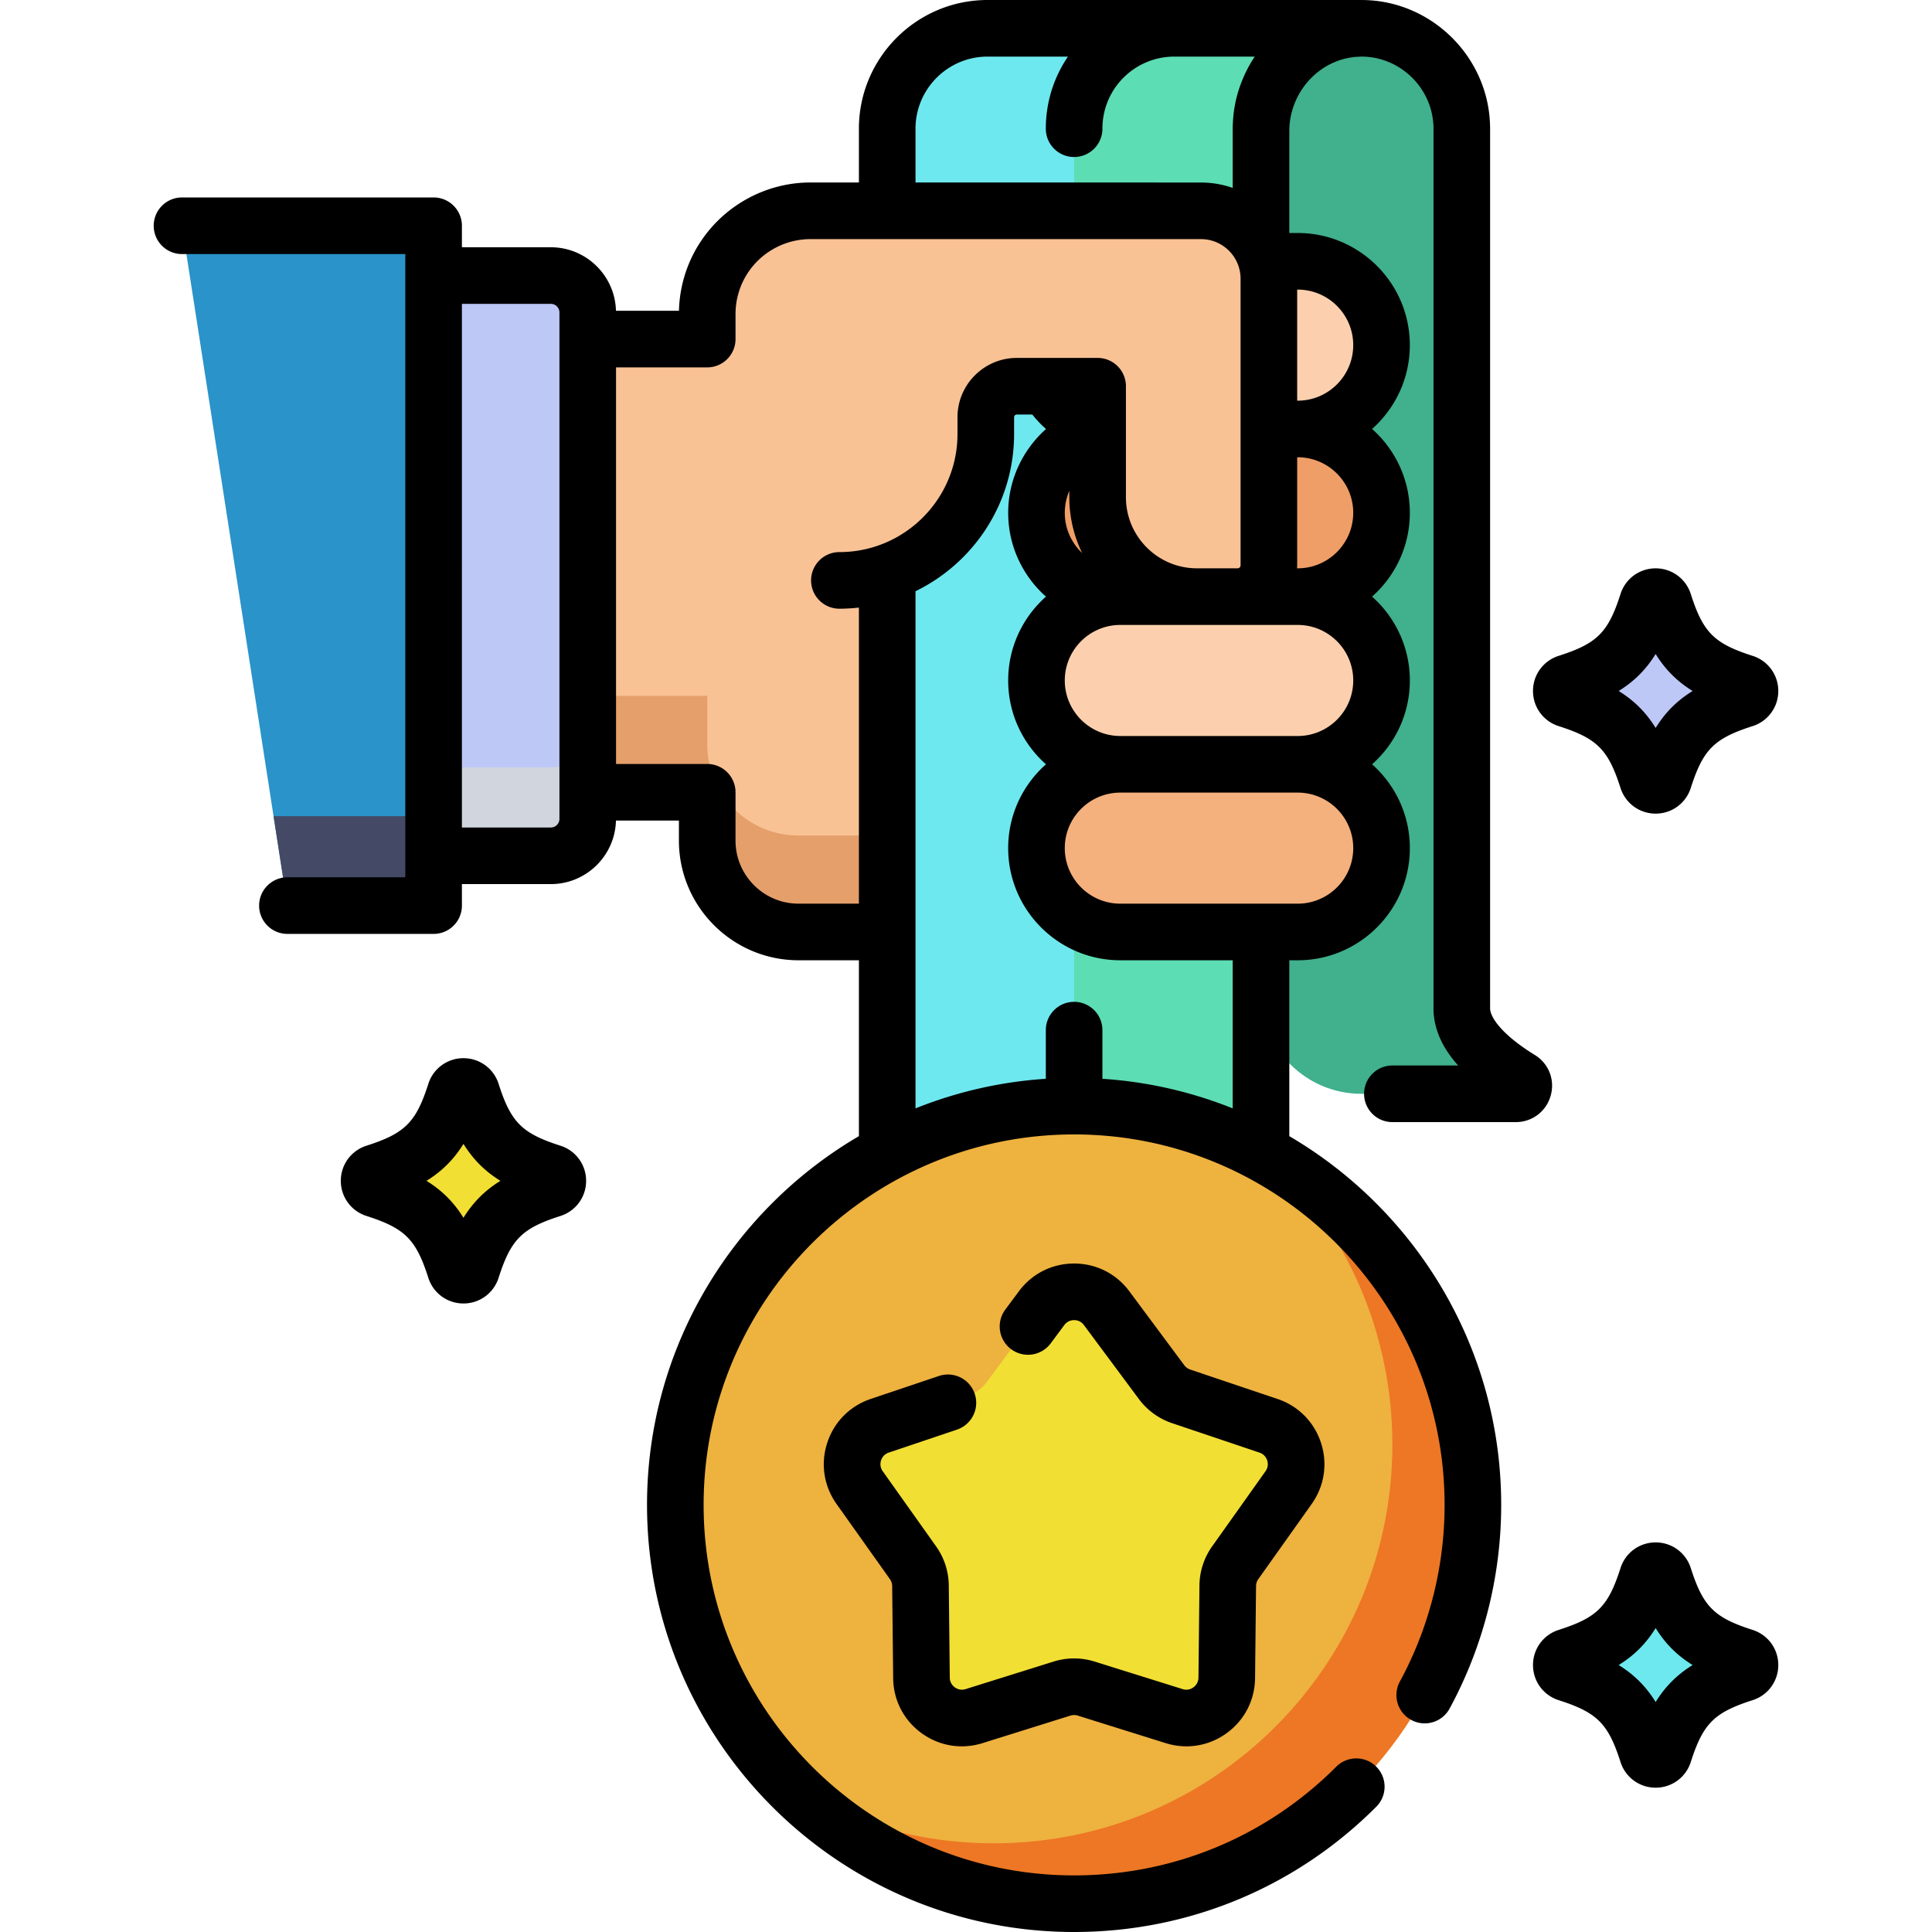 <svg xmlns="http://www.w3.org/2000/svg" version="1.1" xmlns:xlink="http://www.w3.org/1999/xlink" width="512" height="512" x="0" y="0" viewBox="0 0 512 512" style="enable-background:new 0 0 512 512" xml:space="preserve" class=""><g><path d="M387.393 267.226V34.113c0-14.514-11.615-26.319-26.07-26.608-14.927-.298-27.145 12.266-27.145 27.196v228.567c0 14.692 11.91 26.602 26.602 26.602h40.911c2.124 0 2.93-2.793 1.121-3.905-6.627-4.075-15.419-10.949-15.419-18.739z" style="" fill="#40b08d" data-original="#cc3a60" class="" opacity="1"></path><path d="M317.783 69.244v177.738H211.624c-13.369 0-24.203-10.834-24.203-24.203v-12.815h-64.598V89.861h64.598V83.22a27.21 27.21 0 0 1 3.835-13.976c4.767-8.017 13.51-13.379 23.509-13.379h103.018v13.379z" style="" fill="#f9c295" data-original="#f9c295"></path><path d="M187.422 197.218v-12.815h-64.598v25.562h64.598v12.815c0 13.369 10.834 24.203 24.202 24.203h106.159V221.42H211.624c-13.369 0-24.202-10.834-24.202-24.202z" style="" fill="#e59f6a" data-original="#e59f6a"></path><path d="M155.757 82.805v134.211c0 5.397-4.38 9.778-9.787 9.778h-31.059V73.028h31.059c5.407 0 9.787 4.38 9.787 9.777z" style="" fill="#bec8f7" data-original="#ebeef2" class="" opacity="1"></path><path d="M145.97 203.398h-31.059v23.396h31.059c5.407 0 9.787-4.38 9.787-9.777v-23.396c0 5.397-4.38 9.777-9.787 9.777z" style="" fill="#d1d6de" data-original="#d1d6de" class=""></path><path d="M76.17 239.993h38.741V59.828H48.235z" style="" fill="#2a93c9" data-original="#656d88" class="" opacity="1"></path><path d="m72.497 216.302 3.673 23.691h38.741v-23.691z" style="" fill="#444966" data-original="#444966" class=""></path><path d="M120.661 289.506c-4.007 12.516-8.747 17.257-21.264 21.264-2.102.673-2.102 3.653 0 4.326 12.516 4.007 17.257 8.747 21.264 21.264.673 2.102 3.653 2.102 4.326 0 4.007-12.516 8.747-17.257 21.264-21.264 2.102-.673 2.102-3.653 0-4.326-12.516-4.007-17.257-8.747-21.264-21.264-.673-2.101-3.654-2.101-4.326 0z" style="" fill="#f2df33" data-original="#f2df33" class=""></path><path d="M436.6 417.827c-4.007 12.516-8.747 17.257-21.264 21.264-2.102.673-2.102 3.653 0 4.326 12.516 4.007 17.257 8.747 21.264 21.264.673 2.102 3.653 2.102 4.326 0 4.007-12.516 8.747-17.257 21.264-21.264 2.102-.673 2.102-3.653 0-4.326-12.516-4.007-17.257-8.747-21.264-21.264-.673-2.101-3.654-2.101-4.326 0z" style="" fill="#6ee8ef" data-original="#5c9cee" class="" opacity="1"></path><path d="M436.6 159.691c-4.007 12.516-8.747 17.257-21.264 21.264-2.102.673-2.102 3.653 0 4.326 12.516 4.007 17.257 8.747 21.264 21.264.673 2.102 3.653 2.102 4.326 0 4.007-12.516 8.747-17.257 21.264-21.264 2.102-.673 2.102-3.653 0-4.326-12.516-4.007-17.257-8.747-21.264-21.264-.673-2.101-3.654-2.101-4.326 0z" style="" fill="#bec8f7" data-original="#ebeef2" class="" opacity="1"></path><path d="M360.779 7.5c-14.695 0-26.602 11.918-26.602 26.613v321.936h-99.056V34.113c0-14.695 11.907-26.613 26.602-26.613h99.056z" style="" fill="#6ee8ef" data-original="#5c9cee" class="" opacity="1"></path><path d="M360.779 7.5c-11.266 0-20.891 7.005-24.758 16.899a26.332 26.332 0 0 0-1.844 9.715V356.05h-49.528V34.113c0-14.695 11.907-26.613 26.602-26.613h49.528z" style="" fill="#5dddb4" data-original="#ed5575" class="" opacity="1"></path><circle cx="284.649" cy="398.818" r="105.682" style="" fill="#eeb23f" data-original="#fcab29" class="" opacity="1"></circle><path d="M336.817 306.894c19.84 19.211 32.178 46.125 32.178 75.924 0 58.367-47.315 105.682-105.682 105.682-18.973 0-36.775-5.004-52.167-13.757 19.021 18.417 44.936 29.757 73.504 29.757 58.366 0 105.682-47.315 105.682-105.682-.001-39.393-21.557-73.749-53.515-91.924z" style="" fill="#ed7724" data-original="#dd8d19" class="" opacity="1"></path><path d="m281.443 447.494-23.306 7.297c-6.866 2.15-13.861-2.933-13.938-10.127l-.263-24.42a10.731 10.731 0 0 0-1.982-6.099l-14.141-19.911c-4.166-5.866-1.494-14.089 5.324-16.386l23.144-7.796a10.731 10.731 0 0 0 5.188-3.77l14.566-19.602c4.291-5.775 12.938-5.775 17.229 0l14.566 19.602a10.738 10.738 0 0 0 5.188 3.77l23.144 7.796c6.818 2.297 9.49 10.52 5.324 16.386l-14.141 19.911a10.736 10.736 0 0 0-1.982 6.099l-.263 24.42c-.077 7.194-7.072 12.276-13.938 10.127l-23.306-7.297a10.726 10.726 0 0 0-6.413 0z" style="" fill="#f2df33" data-original="#f2df33" class=""></path><path d="M366.123 224.765c0 12.27-9.947 22.217-22.217 22.217h-47.013c-12.27 0-22.217-9.947-22.217-22.217s9.947-22.217 22.217-22.217h47.013c12.27 0 22.217 9.947 22.217 22.217z" style="" fill="#f4b07d" data-original="#f4b07d" class=""></path><path d="M366.123 180.332c0 12.27-9.947 22.217-22.217 22.217h-47.013c-12.27 0-22.217-9.947-22.217-22.217s9.947-22.217 22.217-22.217h47.013c12.27 0 22.217 9.947 22.217 22.217z" style="" fill="#fcd0ae" data-original="#fcd0ae" class=""></path><path d="M366.123 135.898c0 12.27-9.947 22.217-22.217 22.217h-47.013c-12.27 0-22.217-9.947-22.217-22.217s9.947-22.217 22.217-22.217h47.013c12.27.001 22.217 9.947 22.217 22.217z" style="" fill="#ef9e67" data-original="#ef9e67" class=""></path><path d="M366.123 91.465c0 12.27-9.947 22.217-22.217 22.217h-47.013c-12.27 0-22.217-9.947-22.217-22.217s9.947-22.217 22.217-22.217h47.013c12.27 0 22.217 9.947 22.217 22.217z" style="" fill="#fcd0ae" data-original="#fcd0ae" class=""></path><path d="M306.592 55.87h11.682c9.936 0 17.99 8.055 17.99 17.99v75.956a8.299 8.299 0 0 1-8.298 8.299h-10.754c-14.541 0-26.329-11.788-26.329-26.329v-29.434h-21.404a8.235 8.235 0 0 0-8.235 8.235v4.429c0 21.426-17.37 38.796-38.796 38.796h-6.369c-11.25 0-28.657-12.738-28.657-38.796V83.22a27.21 27.21 0 0 1 3.835-13.976c4.767-8.017 13.51-13.379 23.509-13.379h91.826v.005z" style="" fill="#f9c295" data-original="#f9c295"></path><path d="M361.495 289.87c0 4.143 3.357 7.5 7.5 7.5h32.696c4.351 0 8.069-2.814 9.255-7.004 1.182-4.18-.508-8.516-4.206-10.791-8.745-5.375-11.848-10.012-11.848-12.35V34.113c0-18.438-14.992-33.738-33.42-34.105-.175-.004-.348.002-.522.001-.057-.002-.112-.009-.17-.009h-99.06c-18.803 0-34.1 15.302-34.1 34.11v14.25h-12.85c-11.545 0-22.415 5.826-28.849 15.316a34.106 34.106 0 0 0-1.104 1.724 34.596 34.596 0 0 0-3.534 8.156 34.893 34.893 0 0 0-1.352 8.804h-16.696c-.24-9.32-7.883-16.833-17.265-16.833h-23.559v-5.699c0-4.143-3.357-7.5-7.5-7.5H48.234c-4.143 0-7.5 3.357-7.5 7.5s3.357 7.5 7.5 7.5h59.177V232.493H76.17c-4.143 0-7.5 3.357-7.5 7.5s3.357 7.5 7.5 7.5h38.741c4.143 0 7.5-3.357 7.5-7.5v-5.699h23.559c9.383 0 17.026-7.514 17.265-16.834h16.686v5.32c0 17.479 14.221 31.7 31.7 31.7h16v46.609c-33.561 19.66-56.152 56.104-56.152 97.729 0 62.408 50.773 113.182 113.182 113.182 30.262 0 58.704-11.793 80.087-33.205a7.5 7.5 0 0 0-.007-10.606 7.497 7.497 0 0 0-10.606.007C335.573 486.771 310.9 497 284.649 497c-54.138 0-98.182-44.044-98.182-98.182s44.044-98.182 98.182-98.182 98.182 44.044 98.182 98.182c0 16.403-4.122 32.632-11.921 46.932a7.502 7.502 0 0 0 13.17 7.182c8.996-16.496 13.751-35.208 13.751-54.113 0-41.625-22.591-78.067-56.151-97.728v-46.609h2.227c16.386 0 29.717-13.331 29.717-29.717 0-8.831-3.876-16.769-10.011-22.217 6.135-5.448 10.011-13.386 10.011-22.217 0-8.832-3.877-16.771-10.013-22.218 6.134-5.447 10.01-13.384 10.01-22.213 0-8.832-3.875-16.772-10.01-22.221 6.134-5.448 10.01-13.388 10.01-22.22 0-16.382-13.328-29.71-29.71-29.71h-2.23V34.644c.016-5.284 2.204-10.452 6.015-14.186 3.212-3.149 7.278-5.001 11.554-5.38.144-.011.29-.014.435-.022.495-.032.99-.06 1.489-.052 10.322.206 18.72 8.778 18.72 19.109v233.112c0 5.226 2.189 10.29 6.533 15.145h-17.431a7.5 7.5 0 0 0-7.501 7.5zM261.72 15h21.294a34.253 34.253 0 0 0-4.223 8.623 34.192 34.192 0 0 0-1.64 10.487c0 4.143 3.357 7.5 7.5 7.5s7.5-3.357 7.5-7.5A19.062 19.062 0 0 1 311.25 15h21.262a34.217 34.217 0 0 0-2.321 4.062c-.07.142-.141.284-.209.428a35.07 35.07 0 0 0-.684 1.557c-.126.303-.251.606-.369.914a34.118 34.118 0 0 0-.789 2.304 33.578 33.578 0 0 0-.553 2.034c-.027.114-.048.23-.074.345a32.975 32.975 0 0 0-.384 1.996c-.022.138-.048.274-.068.412a34.224 34.224 0 0 0-.258 2.244c-.012.15-.021.3-.031.45-.054.785-.09 1.572-.09 2.365v.477l-.003.114c0 .02.003.039.003.058v15.042a25.367 25.367 0 0 0-8.406-1.431h-11.383a7.455 7.455 0 0 0-.299-.006H242.62V34.11c0-10.537 8.568-19.11 19.1-19.11zM148.257 217.017a2.284 2.284 0 0 1-2.287 2.277h-23.559V80.527h23.559a2.285 2.285 0 0 1 2.287 2.278v134.212zm63.363 22.463c-9.209 0-16.7-7.491-16.7-16.7v-12.82c0-4.143-3.357-7.5-7.5-7.5h-24.163V97.36h24.165c4.143 0 7.5-3.357 7.5-7.5v-6.64c0-1.761.234-3.501.686-5.179a19.729 19.729 0 0 1 2.1-4.97c3.282-5.523 9.097-9.108 15.443-9.636a20.6 20.6 0 0 1 1.616-.071h91.527c.1.004.199.006.299.006h11.682c5.785 0 10.491 4.706 10.491 10.49v39.723c0 .033-.005.064-.005.097s.004.064.005.097v36.04c0 .432-.346.78-.775.794h-10.875c-10.338-.053-18.733-8.474-18.733-18.824v-29.435c0-4.143-3.357-7.5-7.5-7.5h-21.404c-8.677 0-15.735 7.059-15.735 15.735v4.429c0 17.257-14.039 31.296-31.296 31.296-4.143 0-7.5 3.357-7.5 7.5s3.357 7.5 7.5 7.5c1.749 0 3.473-.106 5.172-.296v78.465h-16zm71.763-109.39v1.696a33.628 33.628 0 0 0 3.406 14.78c-2.831-2.683-4.609-6.466-4.609-10.666 0-2.042.427-4.011 1.203-5.81zm43.297 163.643a112.371 112.371 0 0 0-34.529-7.842V273c0-4.143-3.357-7.5-7.5-7.5s-7.5 3.357-7.5 7.5v12.891a112.342 112.342 0 0 0-34.53 7.842V156.678c15.449-7.51 26.124-23.362 26.124-41.663v-4.429c0-.405.33-.735.735-.735h4.086a29.92 29.92 0 0 0 3.638 3.842c-6.201 5.521-10.024 13.535-10.024 22.207 0 8.829 3.875 16.766 10.01 22.213-6.136 5.447-10.013 13.386-10.013 22.218 0 8.831 3.876 16.769 10.011 22.217-6.135 5.448-10.011 13.386-10.011 22.217 0 16.386 13.331 29.717 29.717 29.717h29.786v39.251zm31.943-68.968c0 8.115-6.602 14.717-14.717 14.717h-9.707l-.019-.001-.019.001h-37.267c-8.115 0-14.717-6.602-14.717-14.717s6.602-14.717 14.717-14.717h47.013c8.114 0 14.716 6.601 14.716 14.717zm-61.729-29.717c-8.115 0-14.717-6.602-14.717-14.717 0-8.114 6.602-14.716 14.717-14.716h47.012c8.115 0 14.717 6.602 14.717 14.716 0 8.115-6.602 14.717-14.717 14.717h-47.012zM358.62 135.9c0 8.111-6.599 14.71-14.71 14.71h-.186c.013-.265.04-.526.04-.794V121.18h.146c8.111 0 14.71 6.603 14.71 14.72zm0-44.44c0 8.116-6.599 14.72-14.71 14.72h-.146V76.75h.146c8.111 0 14.71 6.599 14.71 14.71z" fill="#000000" opacity="1" data-original="#000000" class=""></path><path d="M148.536 303.628c-10.221-3.272-13.135-6.187-16.407-16.409a9.736 9.736 0 0 0-9.306-6.789h-.002a9.736 9.736 0 0 0-9.303 6.79c-3.272 10.222-6.187 13.136-16.409 16.408a9.737 9.737 0 0 0-6.789 9.306 9.738 9.738 0 0 0 6.79 9.305c10.222 3.272 13.136 6.187 16.407 16.405a9.736 9.736 0 0 0 9.304 6.792h.002a9.74 9.74 0 0 0 9.306-6.789c3.272-10.223 6.187-13.136 16.408-16.408a9.737 9.737 0 0 0 6.789-9.305 9.737 9.737 0 0 0-6.79-9.306zm-20.732-11.836c.001 0 .001-.001 0 0l-.001.005.001-.005zm-4.981 30.936c-2.544-4.115-5.679-7.25-9.795-9.795 4.116-2.544 7.251-5.679 9.795-9.795 2.545 4.116 5.679 7.251 9.795 9.795-4.116 2.545-7.25 5.679-9.795 9.795zM464.476 431.948c-10.222-3.272-13.135-6.186-16.407-16.408-1.3-4.061-5.04-6.789-9.306-6.789s-8.006 2.729-9.306 6.789v.001c-3.272 10.222-6.186 13.135-16.408 16.407-4.061 1.3-6.789 5.04-6.789 9.306s2.729 8.006 6.79 9.306c10.222 3.272 13.135 6.186 16.407 16.408 1.3 4.061 5.04 6.789 9.306 6.789s8.006-2.729 9.306-6.79c3.272-10.222 6.186-13.135 16.408-16.407 4.061-1.3 6.789-5.04 6.789-9.306s-2.729-8.006-6.79-9.306zm-25.713 19.102c-2.545-4.116-5.68-7.251-9.796-9.796 4.116-2.545 7.251-5.68 9.796-9.796 2.545 4.116 5.68 7.251 9.796 9.796-4.117 2.545-7.251 5.68-9.796 9.796zM413.05 192.423c10.221 3.272 13.135 6.187 16.407 16.409 1.3 4.061 5.04 6.789 9.306 6.789s8.006-2.729 9.306-6.79c3.272-10.222 6.187-13.136 16.408-16.408a9.737 9.737 0 0 0 6.789-9.306 9.738 9.738 0 0 0-6.79-9.305c-10.221-3.272-13.135-6.186-16.407-16.408-1.3-4.061-5.04-6.789-9.306-6.789s-8.006 2.729-9.306 6.789c-3.272 10.223-6.187 13.136-16.408 16.408a9.737 9.737 0 0 0-6.789 9.305 9.737 9.737 0 0 0 6.79 9.306zm25.713-19.101c2.545 4.116 5.679 7.251 9.795 9.796-4.116 2.544-7.25 5.68-9.795 9.795-2.545-4.116-5.679-7.251-9.795-9.795 4.116-2.545 7.25-5.68 9.795-9.796zM235.53 384.955l18.069-6.087a7.5 7.5 0 0 0-4.789-14.215l-18.069 6.087c-5.521 1.859-9.719 6.104-11.519 11.644-1.801 5.541-.898 11.442 2.476 16.192l14.142 19.911a3.22 3.22 0 0 1 .596 1.837l.263 24.42c.063 5.825 2.802 11.131 7.516 14.555 3.175 2.307 6.883 3.497 10.665 3.497 1.833 0 3.684-.28 5.498-.849l23.305-7.295a3.223 3.223 0 0 1 1.934-.001l23.306 7.296c5.558 1.739 11.451.775 16.164-2.648 4.714-3.424 7.453-8.729 7.516-14.554l.263-24.422a3.219 3.219 0 0 1 .596-1.836l14.143-19.911c3.373-4.75 4.275-10.651 2.475-16.192-1.8-5.54-5.999-9.784-11.52-11.644l-23.145-7.796a3.227 3.227 0 0 1-1.563-1.136l-14.566-19.603c-3.475-4.676-8.809-7.357-14.634-7.357s-11.159 2.682-14.634 7.357l-3.604 4.85a7.502 7.502 0 0 0 1.547 10.494c3.324 2.467 8.023 1.778 10.493-1.547l3.604-4.85c.844-1.135 1.987-1.305 2.595-1.305s1.751.17 2.595 1.305l14.565 19.603a18.15 18.15 0 0 0 8.814 6.403l23.144 7.796c1.341.451 1.855 1.487 2.043 2.064s.38 1.718-.438 2.871L321.234 409.8a18.14 18.14 0 0 0-3.367 10.36l-.263 24.422c-.015 1.413-.841 2.223-1.332 2.579-.49.356-1.512.895-2.866.47l-23.307-7.296a18.166 18.166 0 0 0-10.894 0l-23.307 7.296c-1.353.424-2.375-.113-2.865-.47-.491-.356-1.317-1.166-1.332-2.58l-.263-24.42a18.141 18.141 0 0 0-3.367-10.361l-14.141-19.911c-.819-1.153-.627-2.294-.439-2.871s.699-1.612 2.039-2.063z" fill="#000000" opacity="1" data-original="#000000" class=""></path></g></svg>